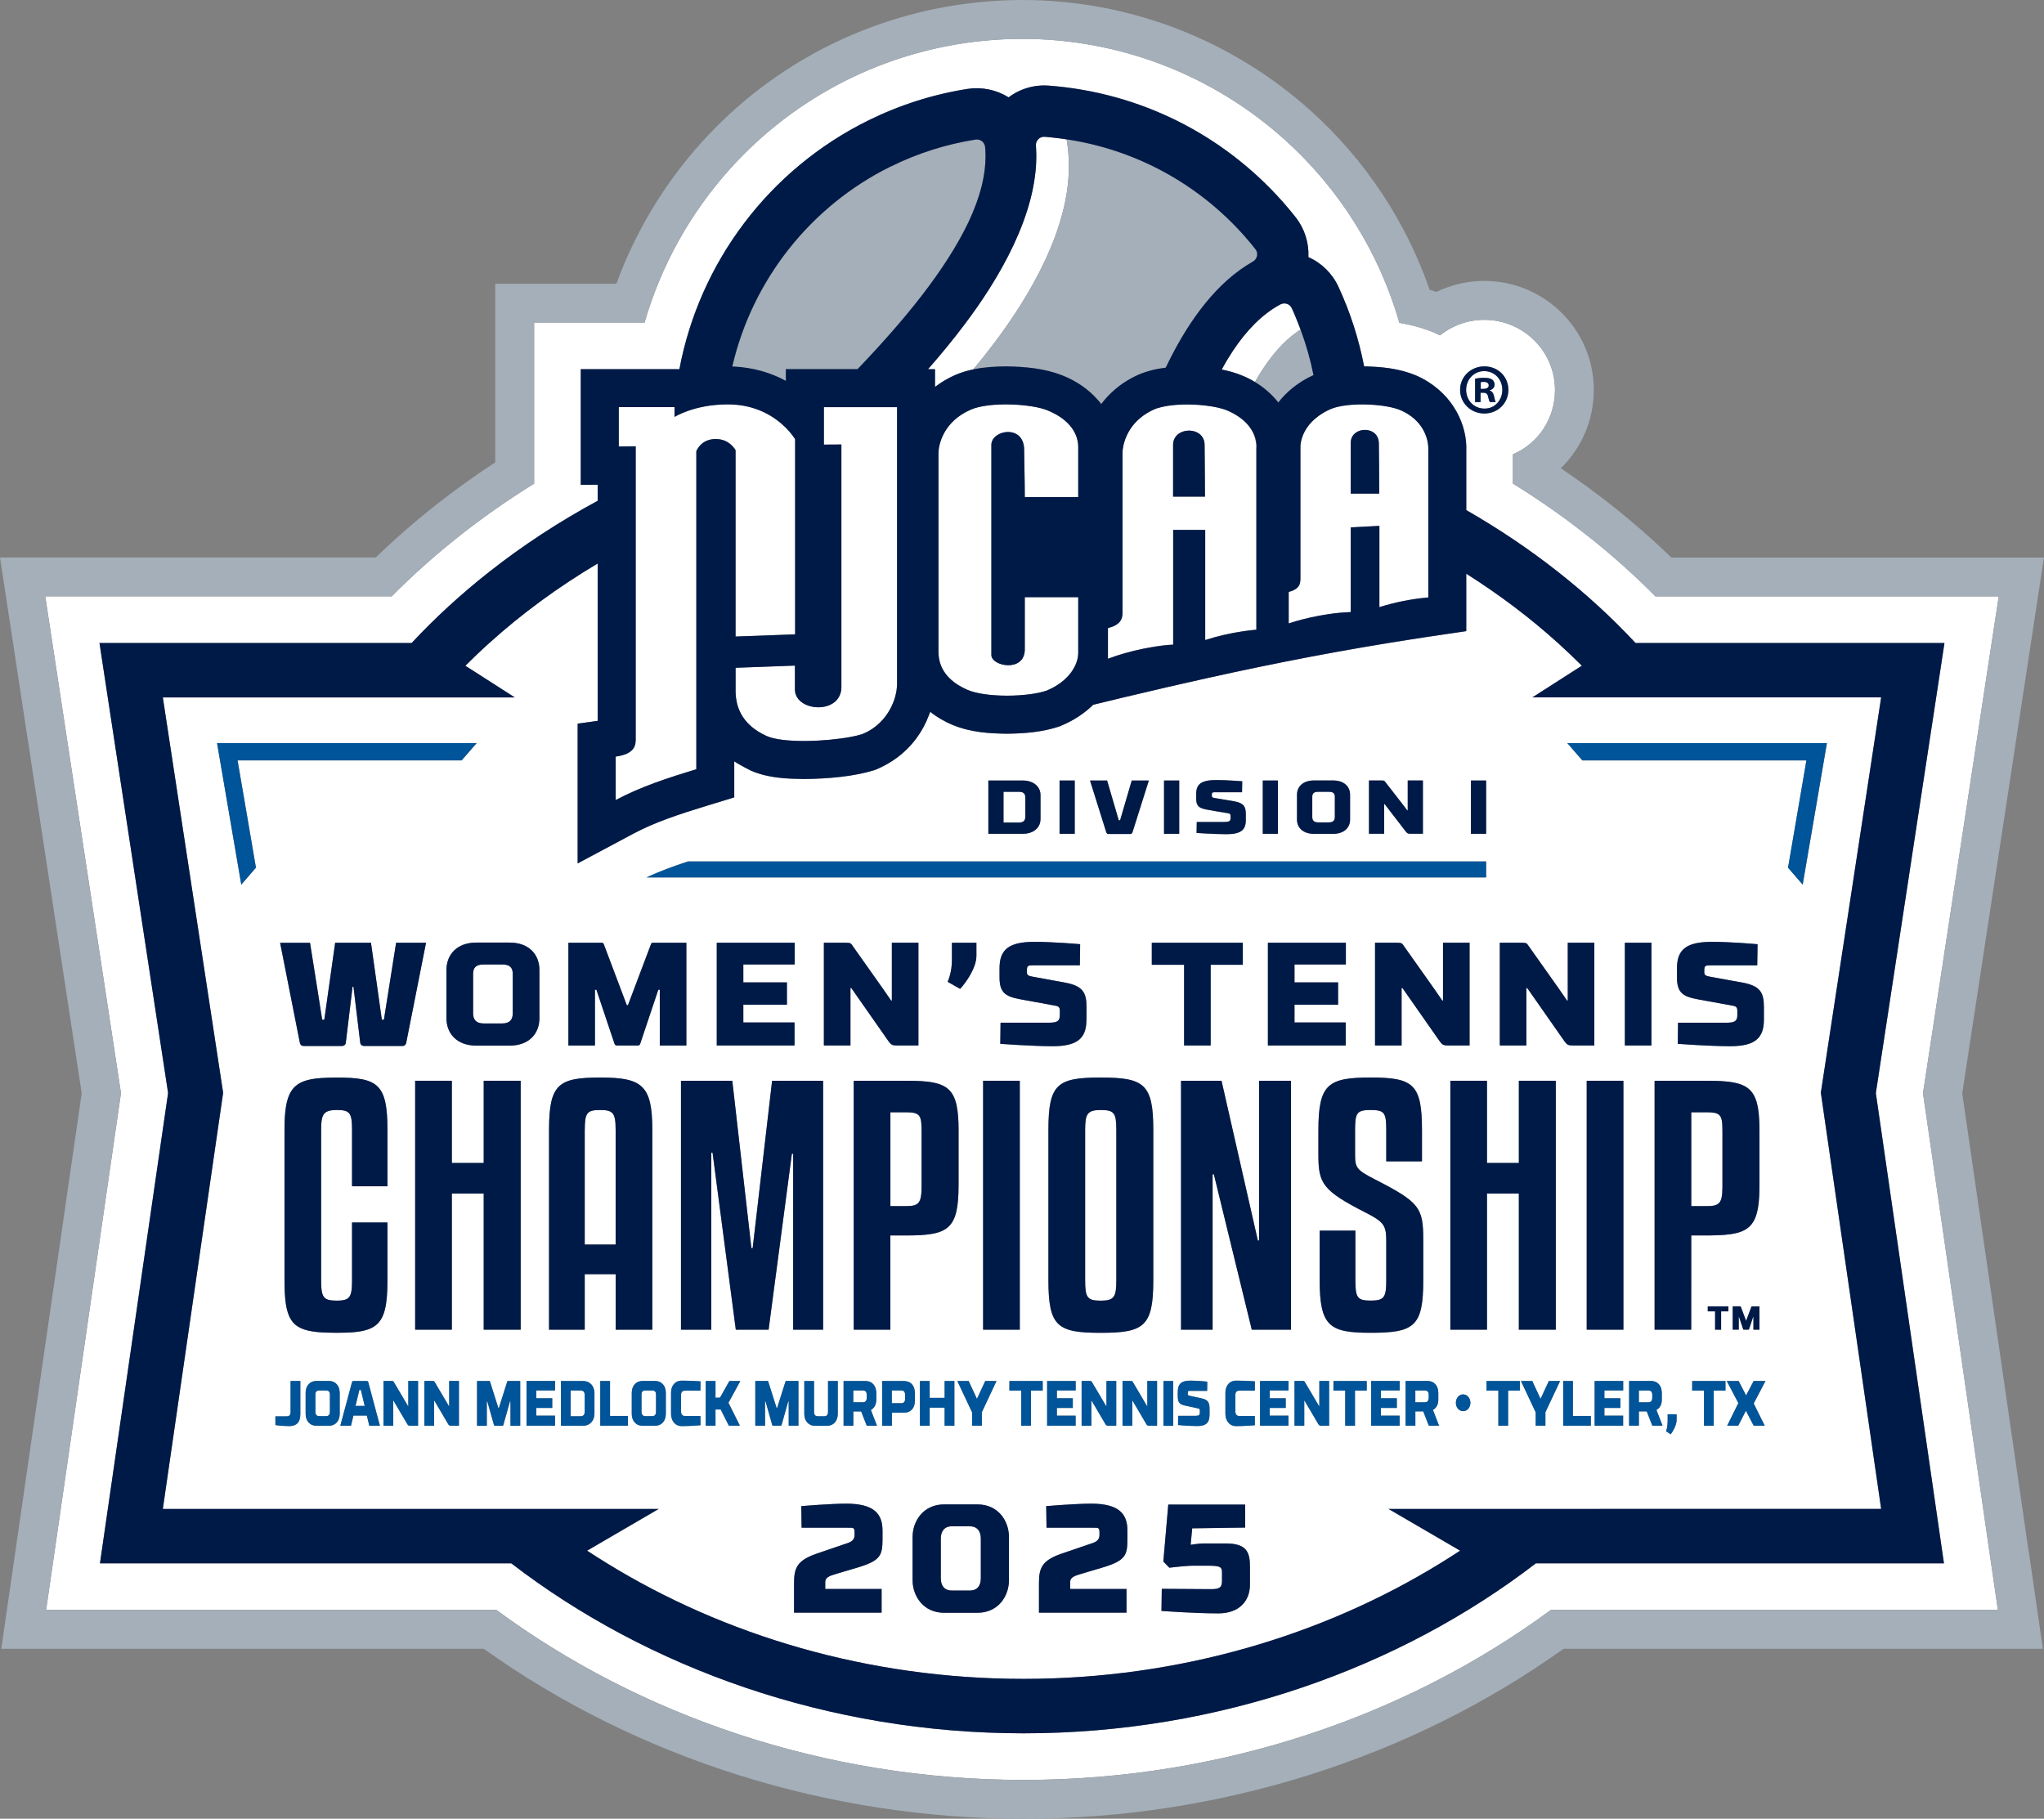 <?xml version="1.0" encoding="UTF-8"?>
<svg id="Layer_2" xmlns="http://www.w3.org/2000/svg" viewBox="0 0 384.01 341.72">
  <rect x="0" y="0" width="384.01" height="341.72" fill="#808080" stroke="none"/>
  <defs>
    <style>
      .cls-1 {
        fill: #001a48;
      }

      .cls-2 {
        fill: #a4afb9;
      }

      .cls-3 {
        fill: #fff;
      }

      .cls-4 {
        fill: #005499;
      }
    </style>
  </defs>
  <g id="PMS_533">
    <g>
      <g>
        <path class="cls-3" d="M278.88,76.77c1.94.03,3.36-1.56,3.36-3.52s-1.43-3.52-3.39-3.52h-.03c-1.94,0-3.39,1.59-3.39,3.52s1.45,3.52,3.44,3.52ZM277.14,71.15c.4-.08.97-.16,1.69-.16.83,0,1.21.13,1.54.35.24.19.43.54.43.94,0,.51-.38.89-.91,1.05v.05c.43.13.67.48.81,1.08.13.67.22.94.32,1.08h-1.1c-.13-.16-.21-.54-.35-1.05-.08-.48-.35-.7-.92-.7h-.48v1.75h-1.02v-4.39Z"/>
        <path class="cls-3" d="M279.69,72.42c0-.4-.3-.67-.94-.67-.27,0-.46.03-.56.05v1.27h.48c.57,0,1.02-.19,1.02-.65Z"/>
        <path class="cls-3" d="M372.2,280.79l-10.92-75.4,10.9-71.5,1.79-11.76,1.54-10.08h-64.49c-3.96-4-8.25-7.84-12.87-11.47-4.43-3.49-9.07-6.73-13.91-9.72v-5.5c4.69-2.02,7.9-6.61,7.9-12.1,0-7.26-5.94-13.17-13.28-13.17-3.15,0-6.05,1.1-8.33,2.92-.37-.18-.74-.37-1.12-.53l-.08-.04-.08-.03c-2.16-.88-4.3-1.41-6.34-1.76-3.79-13.17-11.19-25.08-21.51-34.38-13.58-12.23-31.1-18.97-49.33-18.97-2.46,0-4.95.13-7.38.37-18.33,1.83-35.21,10.37-47.52,24.04-7.55,8.38-13,18.27-16.07,28.89h-20.75v30.27c-4.83,2.99-9.46,6.22-13.88,9.7-4.61,3.64-8.91,7.47-12.87,11.47H8.5l1.54,10.08,1.79,11.76,10.9,71.5-10.92,75.4-1.69,11.68-1.45,10.02h84.58c26.83,19.79,61.62,31.94,99.06,31.94s72.23-12.15,99.06-31.94h83.98l-1.46-10.02-1.69-11.68ZM278.86,68.84h.03c2.53,0,4.49,1.96,4.49,4.41s-1.96,4.44-4.52,4.44-4.55-1.94-4.55-4.44,2.02-4.41,4.55-4.41ZM353.41,293.73h-64.86c-25.65,19.72-59.61,31.94-96.25,31.94s-70.6-12.22-96.25-31.94H18.78l1.69-11.68,11.11-76.69-11.1-72.79-1.79-11.76h58.65c4.38-4.7,9.23-9.16,14.55-13.35,6.34-5,13.17-9.46,20.4-13.37v-3.02l-3.18.03v-21.73h18.53c3.77-20.1,16.87-37.57,35.53-46.76,5.89-2.9,12.15-4.89,18.62-5.91,2.69-.41,5.43.17,7.7,1.59.55-.42,1.14-.78,1.74-1.08,1.81-.89,3.82-1.28,5.83-1.12,17.01,1.3,32.62,9.06,43.96,21.86.83.94,1.64,1.92,2.42,2.9,1.66,2.13,2.5,4.79,2.37,7.46,2.46,1.08,4.48,3.06,5.63,5.54,2.22,4.77,3.84,9.81,4.84,14.99,3.3.06,6.55.39,9.66,1.66,6.5,2.8,9.37,8.55,9.53,13.21v.05s0,12.08,0,12.08c6.07,3.48,11.84,7.35,17.25,11.62,5.32,4.19,10.17,8.65,14.55,13.35h58.04l-1.79,11.76-11.1,72.79,11.11,76.69,1.69,11.68h-11.81Z"/>
        <path class="cls-3" d="M230.56,67.6c-.35.59-.69,1.21-1.03,1.83,1.3.26,2.58.62,3.83,1.13.86.35,1.67.77,2.42,1.22.18-.32.35-.65.54-.96,2.45-4.07,5.04-6.96,7.9-8.82.04-.03.08-.05.13-.08,0,0,0,0,0,0-.2-.53-.4-1.06-.62-1.59-.33-.81-.66-1.62-1.03-2.42-.18-.39-.51-.68-.91-.82-.39-.13-.81-.1-1.18.08-.01,0-.03.01-.04.02-.45.24-.89.5-1.31.77-3.19,2.09-6.03,5.24-8.68,9.64Z"/>
        <path class="cls-3" d="M174.35,69.37h1.31v3.33c1.14-.87,2.44-1.66,3.93-2.3,1.1-.45,2.19-.77,3.27-1,1.32-1.59,2.61-3.21,3.85-4.86,6.58-8.68,14.37-21.61,14.09-33.9-.02-1.51-.17-3-.42-4.45,0,0,0,0-.01,0-.64-.1-1.27-.19-1.91-.26-.72-.09-1.44-.16-2.17-.22-.28-.02-.56.03-.81.15-.15.07-.28.17-.4.29-.32.32-.49.76-.46,1.21.03.47.05.94.06,1.4.26,11.59-7.24,23.98-13.58,32.34-2.14,2.84-4.43,5.61-6.76,8.27Z"/>
        <path class="cls-3" d="M162.83,262.6v-.5c0-.54-.2-.84-.73-.84h-1.8v2.22h1.8c.52,0,.73-.34.73-.88Z"/>
        <path class="cls-3" d="M61.26,261.25h-1.27c-.52,0-.73.25-.73.78v3.2c0,.53.2.84.73.84h1.27c.52,0,.73-.31.73-.84v-3.2c0-.53-.2-.78-.73-.78Z"/>
        <path class="cls-3" d="M309.69,261.25h-1.79v2.22h1.79c.53,0,.73-.34.73-.88v-.5c0-.54-.2-.84-.73-.84Z"/>
        <path class="cls-3" d="M267.69,261.25h-1.79v2.22h1.79c.52,0,.73-.34.73-.88v-.5c0-.54-.2-.84-.73-.84Z"/>
        <path class="cls-3" d="M169.32,261.25h-1.77v2.4h1.77c.52,0,.73-.31.73-.84v-.72c0-.54-.2-.84-.73-.84Z"/>
        <path class="cls-3" d="M122.52,261.25h-1.27c-.52,0-.73.25-.73.78v3.2c0,.53.2.84.73.84h1.27c.52,0,.73-.31.73-.84v-3.2c0-.53-.2-.78-.73-.78Z"/>
        <polygon class="cls-3" points="67.51 261.16 66.79 264.16 68.52 264.16 67.8 261.16 67.51 261.16"/>
        <path class="cls-3" d="M109.06,261.25h-1.84v4.84h1.84c.52,0,.8-.24.8-.94v-2.99c0-.7-.27-.92-.8-.92Z"/>
        <path class="cls-3" d="M322.94,226.05c.5-.5.65-1.4.66-2.97,0-.08,0-.16,0-.25v-10.24c0-1.66-.08-2.59-.59-3.08-.42-.41-1.13-.53-2.34-.53h-2.93v17.64h2.93c1.12,0,1.83-.13,2.27-.57Z"/>
        <path class="cls-3" d="M192.63,153.43v-3.56c0-.83-.42-1.1-1.24-1.1h-2.86v5.77h2.86c.82,0,1.24-.29,1.24-1.12Z"/>
        <path class="cls-3" d="M247.67,154.51h1.98c.82,0,1.13-.37,1.13-1v-3.82c0-.63-.31-.93-1.13-.93h-1.98c-.82,0-1.13.3-1.13.93v3.82c0,.63.31,1,1.13,1Z"/>
        <path class="cls-3" d="M170.21,208.98h-2.93v17.64h2.93c2.45,0,2.93-.59,2.93-3.79v-10.24c0-3.02-.24-3.61-2.93-3.61Z"/>
        <path class="cls-3" d="M206.79,208.56c-2.51,0-2.93.71-2.93,3.73v28.24c0,3.26.42,3.85,2.93,3.85s2.93-.71,2.93-3.85v-28.24c0-3.2-.42-3.73-2.93-3.73Z"/>
        <path class="cls-3" d="M115.66,212.29c0-3.2-.48-3.73-2.93-3.73s-2.87.53-2.87,3.73v21.55h5.81v-21.55Z"/>
        <path class="cls-3" d="M88.89,183.01v7.36c0,1.21.55,1.93,1.99,1.93h3.47c1.43,0,1.99-.72,1.99-1.93v-7.36c0-1.21-.55-1.79-1.99-1.79h-3.47c-1.43,0-1.99.58-1.99,1.79Z"/>
        <path class="cls-3" d="M130.82,131.03v-46.25s.82-2.3,3.63-2.3c.68,0,1.25.13,1.73.33.37.15.67.35.93.55.75.58,1.08,1.22,1.08,1.22v35.01l.63-.02,10.56-.39v-36.67s-.2-.33-.58-.83c-.3-.39-.72-.89-1.28-1.43-1.93-1.89-5.41-4.28-10.77-4.28-.11,0-.22,0-.33,0-6.1.08-9.7,2.36-9.7,2.36v-1.84h-10.47v7.39l3.18-.03v54.87c0,1.06.07,2.9-3.76,3.43v8.15c4.68-2.49,9.75-4.15,15.15-5.79v-13.5Z"/>
        <path class="cls-3" d="M244.56,82.41c-.19.65-.25,1.21-.25,1.6v24.79c0,.18-.01.35-.04.51-.12.82-.59,1.47-2.16,1.89v5.92c1.83-.6,3.71-1.07,5.64-1.43,1.31-.24,2.63-.45,3.97-.57.69-.07,1.37-.1,2.05-.13v-15.91l1.29-.07,3.78-.2.31-.02v.16c0,.86,0,2.76,0,5.03,0,3.3,0,7.35,0,10.08,2.88-.9,5.87-1.51,8.97-1.8.07,0,.15,0,.22-.02v-27.97c0-2.2-1.23-5.5-5.21-7.21-1.33-.57-3.54-.95-5.86-1.06-2.76-.13-5.66.12-7.39.89-.82.37-1.52.78-2.12,1.22-1.93,1.39-2.82,3.01-3.19,4.29ZM253.77,85.6v-2.41c0-1.99,2.16-2.8,3.72-2.21.87.33,1.56,1.1,1.56,2.36,0,.47.02,1.77.04,4.4.01,1.32.02,2.97.03,5.03h-5.36v-7.16Z"/>
        <path class="cls-3" d="M186.25,114.64v-31.05c0-2.83,6.16-3.95,6.16.95,0,.07,0,.15,0,.24,0,1.04.07,3.38.1,6.02,0,.85.02,1.72.02,2.6h10.04v-9.37c0-2.33-1.34-5.08-5.7-6.9-3.17-1.32-11-1.68-14.47-.17-5.26,2.28-6.09,6.72-6.09,8.19v37.16c0,1.47.19,5.04,5.46,7.31,3.47,1.5,11.39,1.36,14.89.13,4.19-1.77,5.91-4.79,5.91-7.12v-10.43h-10.04v9.8c0,4.41-6.28,3.21-6.28,1.07v-8.43Z"/>
        <path class="cls-3" d="M143.39,125.27l-5.21.19v3.79c0,.39-.01,1.01.07,1.77.24,2.1,1.29,5.23,5.74,7.25,3.08,1.4,11.16,1.07,15.82.18.84-.16,1.58-.33,2.15-.52,3.05-1.21,5-3.67,5.92-6.15.1-.25.18-.51.25-.76.26-.89.39-1.76.39-2.56v-51.96h-13.75v7.03l3.29-.02v45.61c0,.76-.2,1.38-.51,1.9-1.56,2.62-6.36,2.35-7.81,0-.26-.43-.42-.92-.42-1.48v-4.49l-5.94.22Z"/>
        <path class="cls-3" d="M232.62,78.23c-.59-.39-1.26-.76-2.04-1.1-1.02-.44-2.53-.77-4.23-.96-2.67-.3-5.77-.26-8.05.27-.6.14-1.14.31-1.6.51-.45.2-.85.43-1.24.66-3.94,2.39-4.61,6.19-4.61,7.53v30.12c0,1.13-.56,2.2-2.73,2.73v5.77c2.13-.8,4.35-1.42,6.62-1.88,1.53-.31,3.08-.57,4.67-.71.33-.03.65-.04.97-.06v-21.56h6.01c0,.88,0,2.7,0,4.94,0,5.21,0,12.66,0,15.76,2.31-.75,4.71-1.31,7.17-1.66.74-.11,1.49-.2,2.24-.27.07,0,.14,0,.21-.02v-34.29c0-1.45-.5-3.06-1.89-4.51-.43-.45-.94-.88-1.54-1.28ZM222.29,93.31h-1.9v-9.72c0-2.22,2.35-3.08,4.09-2.51,1.02.34,1.83,1.17,1.83,2.51,0,.49.02,1.94.04,4.66.01,1.36.02,3.02.03,5.06h-4.09Z"/>
        <g>
          <path class="cls-3" d="M353.41,131.03h-65.51l7.74-4.96,1.54-.98c-1.45-1.46-2.95-2.88-4.49-4.27-5.23-4.74-11-9.09-17.23-13.02v10.79c-2.52.36-4.97.72-7.4,1.09-2.44.37-4.85.75-7.24,1.14-6.51,1.07-12.87,2.22-19.45,3.52-6.18,1.23-12.57,2.6-19.44,4.17-.87.2-1.75.4-2.63.6-2.56.59-5.2,1.21-7.92,1.86-.09.02-.17.04-.26.06-1.88.45-3.79.91-5.75,1.39-1.5,1.5-3.61,2.93-5.91,3.89l-.18.08-.16.06-.15.06c-3.06,1.02-6.38,1.32-9.84,1.35-3.34-.05-6.78-.26-10.11-1.63-.79-.32-1.53-.69-2.22-1.09-.74-.43-1.42-.9-2.05-1.39-.08.24-.18.47-.27.71-1.14,3-3.15,5.87-6.15,8.04-1.11.8-2.36,1.51-3.75,2.09l-.23.09-.13.04-.07.02c-3.59,1.11-8.31,1.59-13.16,1.63-3.23-.06-6.49-.13-9.88-1.55,0,0-2.22-1.11-3.17-1.77v6.77l-3.75,1.15-1.31.4c-5.32,1.61-9.95,3.16-13.87,5.26l-10.49,5.6v-26.26l3.76-.52v-4.4s0-8.94,0-8.94v-11.76s0-4.47,0-4.47c-7.43,4.42-14.27,9.42-20.37,14.95-1.54,1.39-3.04,2.82-4.49,4.27l1.54.98,7.74,4.96H30.59l11.33,74.29-11.33,78.19h93.15l-9.83,5.73-3.62,2.11c1.23.81,2.49,1.6,3.75,2.38,21.96,13.51,49.01,21.71,78.26,21.71s56.29-8.2,78.26-21.71c1.27-.78,2.52-1.57,3.75-2.38l-3.62-2.11-9.83-5.73h92.55l-11.33-78.19,11.33-74.29ZM281.77,177.13h4c1.08,0,1.05.11,1.35.52.16.28,6.37,8.93,7.28,10.34h.14v-10.86h4.99v19.3h-4.08c-.83,0-1.07-.14-1.54-.8l-6.98-9.98h-.17v10.78h-4.99v-19.3ZM276.35,146.65h2.85v10.01h-2.85v-10.01ZM257.2,146.65h2.28c.61,0,.6.06.77.27.09.14,3.63,4.63,4.15,5.36h.08v-5.63h2.85v10.01h-2.33c-.47,0-.61-.07-.88-.41l-3.98-5.17h-.09v5.59h-2.85v-10.01ZM243.67,149.31c0-1.49,1.1-2.67,3.21-2.67h3.55c2.12,0,3.21,1.19,3.21,2.67v4.69c0,1.49-1.09,2.67-3.21,2.67h-3.55c-2.11,0-3.21-1.19-3.21-2.67v-4.69ZM237.24,146.65h2.85v10.01h-2.85v-10.01ZM224.73,149.14c0-1.79.94-2.57,3.73-2.57,2.12,0,4.91.23,4.91.23l-.03,2.06h-4.99c-.58,0-.69.03-.69.5v.19c0,.27.17.34.6.41,0,0,3.16.53,3.52.59,1.89.33,2.26.99,2.26,2.39v1.2c0,1.77-.88,2.62-3.67,2.6-2.12,0-5.57-.23-5.57-.23l.03-2.06h5.17c.88,0,1.18-.14,1.18-.74v-.43c0-.21-.05-.41-.41-.47-.38-.07-2.77-.46-3.02-.5-2.06-.33-3.04-.46-3.04-2.24v-.91ZM218.69,146.65h2.85v10.01h-2.85v-10.01ZM208,146.65l2.19,7.48h.25l2.19-7.48h3.21s-2.79,8.79-3.04,9.62c-.11.36-.25.43-.47.43h-4.04c-.22,0-.38-.07-.47-.43-.25-.83-3.02-9.62-3.02-9.62h3.21ZM199.06,146.65h2.85v10.01h-2.85v-10.01ZM185.68,146.65h6.46c.51,0,.96.07,1.36.2,1.27.4,1.98,1.37,1.98,2.5v4.59c0,1.49-1.21,2.72-3.33,2.72h-6.46v-10.01ZM129.24,161.86h149.96v3H121.45c2.37-1.11,4.96-2.07,7.79-3ZM251.39,184.58v4.19h-8.19v3.34h9.62v4.33h-14.61v-19.3h14.64v4.08h-9.65v3.36h8.19ZM216.39,181.27v-4.14h17.1v4.14h-6.04v15.17h-4.99v-15.17h-6.07ZM223.53,262.25s2.03.44,2.26.49c1.21.28,1.45.83,1.45,2v1.01c0,1.49-.56,2.2-2.35,2.18-1.36,0-3.57-.19-3.57-.19l.02-1.73h3.32c.57,0,.76-.12.76-.62v-.36c0-.18-.03-.35-.26-.4-.24-.06-1.77-.38-1.94-.42-1.32-.28-1.95-.38-1.95-1.88v-.77c0-1.5.61-2.16,2.39-2.16,1.36,0,3.15.19,3.15.19l-.02,1.73h-3.2c-.37,0-.44.02-.44.42v.16c0,.23.11.29.38.35ZM220.41,259.48v8.4h-1.83v-8.4h1.83ZM206.79,250.42c-8.14,0-9.82-1.18-9.82-9.89v-28.24c0-8.64,1.68-9.83,9.82-9.83s9.88,1.18,9.88,9.83v28.24c0,8.7-1.74,9.89-9.88,9.89ZM209.7,259.48v8.4h-1.49c-.3,0-.39-.06-.57-.35l-2.55-4.34h-.06v4.69h-1.83v-8.4h1.46c.39,0,.38.05.49.23.06.12,2.33,3.89,2.66,4.5h.05v-4.73h1.83ZM201.55,262.72v1.82h-3v1.45h3.52v1.88h-5.35v-8.4h5.36v1.78h-3.53v1.46h3ZM179.86,259.48h2.13l1.55,3.36,1.56-3.36h2.11l-2.75,5.87v2.53h-1.83v-2.51l-2.77-5.89ZM174.66,264.48v3.39h-1.83v-8.4h1.83v3.17h2.81v-3.17h1.83v8.4h-1.83v-3.39h-2.81ZM170.21,232.13h-2.93v17.7h-6.88v-46.77h9.82c8.14,0,9.88,1.19,9.88,9.53v10.01c0,8.41-1.86,9.53-9.88,9.53ZM148.77,216.79l-4.37,33.04h-6.17l-4.37-33.27h-.24v33.27h-5.69v-46.77h9.64l3.59,31.44h.24l3.65-31.44h9.58v46.77h-5.63v-33.04h-.24ZM147.84,184.58v4.19h-8.19v3.34h9.62v4.33h-14.61v-19.3h14.64v4.08h-9.65v3.36h8.19ZM151.11,259.48h1.83v5.78c0,.54.2.84.73.84h1.17c.52,0,.73-.3.73-.84v-5.78h1.83v6.17c0,1.25-.7,2.24-2.06,2.24h-2.15c-1.36,0-2.07-1-2.07-2.24v-6.17ZM154.79,196.43v-19.3h4c1.08,0,1.05.11,1.35.52.17.28,6.37,8.93,7.28,10.34h.14v-10.86h4.99v19.3h-4.08c-.83,0-1.08-.14-1.54-.8l-6.98-9.98h-.16v10.78h-4.99ZM158.49,259.48h4.08c1.36,0,2.06.98,2.06,2.23v1.24c0,.9-.34,1.61-1.02,1.96l1.15,2.97h-1.92l-1.05-2.69h-1.48v2.69h-1.83v-8.4ZM178.04,184.47c.11-.3.8-1.76.8-4.14v-3.2h4.6v2.45c0,2.32-2.07,5.16-3.06,6.2l-2.34-1.32ZM184.7,249.83v-46.77h6.89v46.77h-6.89ZM187.94,196.13l.05-3.97h9.07c1.54,0,2.07-.28,2.07-1.43v-.83c0-.41-.08-.8-.72-.91-.66-.14-4.85-.88-5.29-.97-3.61-.63-5.32-.88-5.32-4.33v-1.76c0-3.45,1.65-4.96,6.54-4.96,3.72,0,8.6.44,8.6.44l-.05,3.97h-8.74c-1.02,0-1.21.06-1.21.97v.36c0,.52.3.66,1.05.8,0,0,5.54,1.02,6.18,1.13,3.31.63,3.97,1.9,3.97,4.6v2.32c0,3.42-1.54,5.05-6.42,5.02-3.72,0-9.76-.44-9.76-.44ZM106.78,177.13h6.31c.28,0,.33.25.33.25l4.33,11.47h.22l4.33-11.47s.06-.25.33-.25h6.31v19.3h-4.99v-10.48h-.28l-3.39,10.12s-.08.36-.41.36h-4c-.36,0-.44-.36-.44-.36l-3.39-10.12h-.28v10.48h-4.99v-19.3ZM101.35,182.26v9.04c0,2.87-1.9,5.16-5.62,5.16h-6.23c-3.69,0-5.62-2.29-5.62-5.16v-9.04c0-2.87,1.93-5.16,5.62-5.16h6.23c3.72,0,5.62,2.29,5.62,5.16ZM48.08,163.03l-2.75,3.17-4.55-26.58h0s22.32,0,22.32,0h26.44,0s0,0,0,0l-2.81,3.24h-42.1l1.73,10.08,1.73,10.08h0ZM63.27,208.56c-.82,0-1.4.09-1.84.3-.89.43-1.1,1.4-1.1,3.43v28.24c0,3.26.42,3.85,2.93,3.85.9,0,1.52-.08,1.96-.34.75-.45.92-1.44.92-3.51v-10.83h6.65v10.83c0,4.69-.53,7.18-2.22,8.5-.42.32-.9.58-1.47.77-1.4.48-3.29.62-5.83.62-1.4,0-2.6-.04-3.64-.14-5.02-.49-6.18-2.54-6.18-9.75v-28.24c0-6.89,1.28-9.05,5.85-9.63.3-.04.61-.07.93-.09.9-.07,1.9-.1,3.04-.1,7.72,0,9.52,1.18,9.52,9.83v10.6h-6.65v-10.6c0-3.2-.42-3.73-2.87-3.73ZM68.42,196.52c-.28,0-.66-.11-.75-.61l-1.27-10.53h-.17l-1.27,10.53c-.08.5-.47.61-.74.61h-7.17c-.36,0-.63-.14-.74-.69-.24-1.2-2.5-12.66-3.36-17.02-.2-1.04-.33-1.67-.33-1.67h5.62l1.16,7.32,1.09,6.9.04.22h.39l.91-6.45,1.13-8h6.73l2.04,14.45h.39l2.29-14.45h5.62s-3.39,17.21-3.7,18.69c-.11.55-.39.69-.74.69h-7.17ZM56.42,265.75c0,1.49-.71,2.2-2.06,2.2-1.44,0-2.62-.19-2.62-.19v-1.64h2.13c.52,0,.73-.3.73-.84v-5.79h1.83v6.27ZM63.82,265.64c0,1.25-.7,2.24-2.06,2.24h-2.28c-1.35,0-2.06-1-2.06-2.24v-3.93c0-1.25.71-2.24,2.06-2.24h2.28c1.36,0,2.06,1,2.06,2.24v3.93ZM69.38,267.87l-.46-1.91h-2.52l-.46,1.91h-2s2.02-7.56,2.16-8.06c.08-.32.11-.34.47-.34h2.18c.36,0,.39.01.47.34.13.5,2.15,8.06,2.15,8.06h-1.99ZM78.54,267.87h-1.49c-.3,0-.39-.06-.56-.35l-2.55-4.34h-.06v4.69h-1.83v-8.4h1.46c.39,0,.38.05.49.23.06.12,2.33,3.89,2.66,4.5h.05v-4.73h1.83v8.4ZM86.22,267.87h-1.49c-.3,0-.39-.06-.56-.35l-2.55-4.34h-.06v4.69h-1.83v-8.4h1.46c.39,0,.38.05.49.23.06.12,2.33,3.89,2.66,4.5h.05v-4.73h1.83v8.4ZM97.73,267.87h-1.83v-4.56h-.1l-1.24,4.4s-.03.16-.15.16h-1.46c-.13,0-.16-.16-.16-.16l-1.24-4.4h-.1v4.56h-1.83v-8.4h2.31c.1,0,.12.11.12.11l1.58,4.99h.08l1.58-4.99s.02-.11.12-.11h2.31v8.4ZM97.82,249.83h-6.95v-25.58h-5.99v25.58h-6.89v-46.77h6.89v15.45h5.99v-15.45h6.95v46.77ZM104.28,261.25h-3.53v1.46h3v1.82h-3v1.45h3.52v1.88h-5.35v-8.4h5.36v1.78ZM103.15,249.83v-37.54c0-8.64,1.8-9.83,9.64-9.83s9.76,1.42,9.76,9.83v37.54h-6.88v-10.42h-5.81v10.42h-6.7ZM111.68,265.6c0,1.25-.78,2.28-2.14,2.28h-4.15v-8.4h4.15c1.36,0,2.14,1.02,2.14,2.27v3.85ZM117.97,267.87h-5.19v-8.4h1.83v6.56h3.37v1.83ZM125.09,265.64c0,1.25-.7,2.24-2.06,2.24h-2.28c-1.35,0-2.06-1-2.06-2.24v-3.93c0-1.25.71-2.24,2.06-2.24h2.28c1.36,0,2.06,1,2.06,2.24v3.93ZM128.7,266.05h2.89l.02,1.73s-1.86.17-3.5.17c-1.36,0-2.04-1.09-2.04-2.34v-3.92c0-1.25.68-2.28,2.04-2.28,1.75,0,3.5.13,3.5.13l-.02,1.75h-2.89c-.52,0-.75.28-.75.82v3.08c0,.53.22.86.75.86ZM139,267.87h-2.07l-1.53-3.05h-.98v3.05h-1.83v-8.4h1.83v3.13h.85l1.77-3.13h2.05l-2.23,4.09,2.15,4.31ZM148.08,263.32l-1.24,4.4s-.03.16-.15.16h-1.46c-.13,0-.16-.16-.16-.16l-1.24-4.4h-.1v4.56h-1.83v-8.4h2.31c.1,0,.12.11.12.11l1.58,4.99h.08l1.58-4.99s.02-.11.12-.11h2.31v8.4h-1.83v-4.56h-.1ZM165.8,288.49c0,3.54.03,4.61-4.7,6.03-.32.12-4.55,1.3-5.19,1.59-.52.26-.87.55-.87,1.16v1.28h10.59v4.44h-16.45v-5.45c0-2.84.44-4.32,4.24-5.63l6.03-2.06c.87-.32,1.1-.87,1.1-1.48v-.46c0-.96-.23-.87-1.51-.87h-8.44l-.06-4.06s5.54-.46,8.44-.46c5.31,0,6.82,1.97,6.82,5.08v.9ZM169.81,265.43h-2.26v2.45h-1.83v-8.4h4.08c1.36,0,2.06.92,2.06,2.17v1.59c0,1.25-.7,2.18-2.06,2.18ZM189.55,296.87c0,3.02-2,6.15-5.92,6.15h-6.27c-3.89,0-5.92-3.13-5.92-6.15v-8.06c0-3.02,2.03-6.15,5.92-6.15h6.27c3.92,0,5.92,3.13,5.92,6.15v8.06ZM193.69,267.87h-1.83v-6.6h-2.22v-1.8h6.25v1.8h-2.21v6.6ZM211.82,288.49c0,3.54.03,4.61-4.7,6.03-.32.12-4.55,1.3-5.19,1.59-.52.26-.87.55-.87,1.16v1.28h10.59v4.44h-16.45v-5.45c0-2.84.44-4.32,4.24-5.63l6.03-2.06c.87-.32,1.1-.87,1.1-1.48v-.46c0-.96-.23-.87-1.51-.87h-8.44l-.06-4.06s5.54-.46,8.44-.46c5.31,0,6.82,1.97,6.82,5.08v.9ZM217.38,267.87h-1.49c-.3,0-.39-.06-.56-.35l-2.55-4.34h-.06v4.69h-1.83v-8.4h1.46c.39,0,.38.05.49.23.06.12,2.33,3.89,2.66,4.5h.05v-4.73h1.83v8.4ZM234.82,297.77c0,3.02-2,5.37-5.92,5.37-4.61,0-10.7-.46-10.7-.46l.06-4.15s8.06.06,9.22.06c1.51,0,2.09-.23,2.09-1.51v-1.65c0-1.07-.38-1.25-2.87-1.25h-2.52c-1.42,0-4.5.38-4.5.38l-1.13-1.16c.14-1.51.93-10.7.93-10.7h14.45v4.32l-9.95.14-.29,3.1s1.54-.26,2.41-.26h4.12c3.92,0,4.61,1.54,4.61,4.35v3.42ZM232.84,266.05h2.9l.02,1.73s-1.86.17-3.5.17c-1.36,0-2.04-1.09-2.04-2.34v-3.92c0-1.25.68-2.28,2.04-2.28,1.75,0,3.5.13,3.5.13l-.02,1.75h-2.9c-.52,0-.75.28-.75.82v3.08c0,.53.22.86.75.86ZM242.08,261.25h-3.53v1.46h3v1.82h-3v1.45h3.52v1.88h-5.35v-8.4h5.36v1.78ZM242.54,249.83h-7.36l-7.12-29.19h-.24v29.19h-5.93v-46.77h7.6l6.83,30.02h.24v-30.02h5.99v46.77ZM249.69,267.87h-1.49c-.3,0-.39-.06-.57-.35l-2.55-4.34h-.06v4.69h-1.83v-8.4h1.46c.39,0,.38.05.49.23.06.12,2.33,3.89,2.66,4.5h.05v-4.73h1.83v8.4ZM256.77,261.28h-2.21v6.6h-1.83v-6.6h-2.22v-1.8h6.25v1.8ZM247.93,240.53v-9.29h6.71v9.29c0,3.26.36,3.85,2.87,3.85s2.93-.59,2.93-3.85v-7.04c0-3.14-.24-3.79-3.83-5.62-8.26-4.2-8.92-5.56-8.92-10.95v-4.5c0-8.7,1.62-9.95,9.82-9.95s9.64,1.24,9.64,9.95v5.8h-6.71v-5.8c0-3.32-.3-3.85-2.93-3.85s-2.93.53-2.93,3.85v4.62c0,2.43.36,2.84,3.83,4.62,8.32,4.26,8.98,5.27,8.98,11.37v7.52c0,8.7-1.68,9.89-9.88,9.89-7.72,0-9.58-1.18-9.58-9.89ZM262.96,261.25h-3.53v1.46h3v1.82h-3v1.45h3.52v1.88h-5.35v-8.4h5.36v1.78ZM268.43,267.87l-1.05-2.69h-1.48v2.69h-1.83v-8.4h4.08c1.36,0,2.06.98,2.06,2.23v1.24c0,.9-.34,1.61-1.02,1.96l1.15,2.97h-1.92ZM270.47,195.63l-6.98-9.98h-.17v10.78h-4.99v-19.3h4c1.08,0,1.05.11,1.35.52.17.28,6.37,8.93,7.28,10.34h.14v-10.86h4.99v19.3h-4.08c-.83,0-1.07-.14-1.54-.8ZM272.48,203.06h6.88v15.45h5.99v-15.45h6.95v46.77h-6.95v-25.58h-5.99v25.58h-6.88v-46.77ZM274.88,265.14c-.76,0-1.36-.68-1.36-1.57s.6-1.58,1.36-1.58,1.37.68,1.37,1.58-.63,1.57-1.37,1.57ZM285.54,261.28h-2.21v6.6h-1.83v-6.6h-2.22v-1.8h6.25v1.8ZM290.34,265.34v2.53h-1.83v-2.51l-2.77-5.89h2.13l1.55,3.36,1.56-3.36h2.11l-2.75,5.87ZM298.87,267.87h-5.19v-8.4h1.83v6.56h3.37v1.83ZM304.95,261.25h-3.53v1.46h3v1.82h-3v1.45h3.52v1.88h-5.35v-8.4h5.36v1.78ZM304.99,246.76v3.07h-6.89v-46.77h6.89v43.7ZM310.42,267.87l-1.05-2.69h-1.48v2.69h-1.83v-8.4h4.08c1.36,0,2.06.98,2.06,2.23v1.24c0,.9-.34,1.61-1.02,1.96l1.15,2.97h-1.92ZM305.27,196.43v-19.3h4.99v19.3h-4.99ZM314.99,266.79c0,1.01-.76,2.24-1.12,2.7l-.86-.58c.04-.13.29-.77.29-1.8v-1.39h1.68v1.07ZM317.74,241.46v8.37h-6.88v-46.77h9.82c1.38,0,2.57.04,3.61.14.37.04.72.08,1.06.13,4.17.67,5.21,2.84,5.21,9.26v10.01c0,6.02-.97,8.3-4.46,9.11-1.26.29-2.85.4-4.84.41-.2,0-.38,0-.58,0h-2.93v9.33ZM321.23,183.5s.48.09,1.16.21c.78.14,1.84.34,2.79.51,1.06.19,1.99.36,2.23.4,3.31.63,3.97,1.9,3.97,4.6v2.32c0,3.39-1.52,5.01-6.3,5.02-.04,0-.08,0-.12,0-.03,0-.07,0-.1,0-3.73,0-9.66-.44-9.66-.44l.05-3.97h9.07c.41,0,.74-.02,1.02-.07.76-.14,1.05-.51,1.05-1.36v-.83c0-.41-.08-.8-.72-.91-.07-.01-.18-.04-.31-.06-.4-.08-1.07-.2-1.79-.33-1.37-.25-2.94-.53-3.2-.58-3.61-.63-5.32-.88-5.32-4.33v-1.76c0-3.11,1.36-4.65,5.22-4.92.41-.03.84-.05,1.31-.05.9,0,1.87.03,2.83.07,2.98.12,5.78.38,5.78.38l-.06,3.97h-8.74c-1.02,0-1.21.06-1.21.97v.36c0,.52.3.66,1.05.8ZM329.36,247.45l-.77,2.3s-.02.08-.09.08h-.91c-.08,0-.1-.08-.1-.08l-.77-2.3h-.06v2.38h-1.13v-4.38h1.43c.06,0,.08.05.08.05l.07.2.91,2.41h.05l.98-2.6s.01-.05.07-.05h1.43v4.38h-1.13v-2.38h-.06ZM320.84,246.39v-.94h3.88v.94h-1.37v3.44h-1.13v-3.44h-1.38ZM324.17,261.28h-2.21v6.6h-1.83v-6.6h-2.22v-1.8h6.25v1.8ZM331.54,267.87h-2.07l-1.45-2.78h-.03l-1.43,2.78h-2.07l2.1-4.26-2.18-4.14h2.23l1.39,2.69h.02l1.41-2.69h2.22l-2.21,4.22,2.07,4.17ZM335.92,163.03h0s1.73-10.08,1.73-10.08l1.73-10.08h-42.1l-2.81-3.24h0s1,0,1,0h47.76s-4.55,26.58-4.55,26.58l-2.75-3.17Z"/>
          <path class="cls-3" d="M182.18,286.78h-3.34c-1.51,0-2.09,1.04-2.09,2.32v7.43c0,1.31.58,2.32,2.09,2.32h3.34c1.51,0,2.09-1.01,2.09-2.32v-7.43c0-1.28-.58-2.32-2.09-2.32Z"/>
        </g>
      </g>
      <g>
        <path class="cls-2" d="M381.11,291.43l-1.69-11.68-10.77-74.32,10.74-70.43,1.79-11.76,1.54-10.08,1.28-8.4h-69.99c-3.56-3.44-7.37-6.77-11.35-9.91-3.02-2.38-6.17-4.68-9.43-6.87,3.89-3.78,6.2-9.06,6.2-14.73,0-11.29-9.23-20.47-20.58-20.47-3.12,0-6.21.72-9,2.07-.41-.14-.83-.27-1.25-.39-4.48-12.89-12.13-24.44-22.32-33.62C231.35,7.41,212.1,0,192.06,0c-2.69,0-5.42.14-8.11.41-20.15,2.02-38.69,11.4-52.22,26.42-6.93,7.69-12.37,16.76-15.93,26.48h-22.76v33.56c-3.84,2.51-7.56,5.19-11.1,7.97-3.98,3.13-7.79,6.46-11.35,9.91H0l1.28,8.4,1.54,10.08,1.79,11.76,10.74,70.43-10.76,74.32-1.69,11.69-1.45,10.01-1.21,8.35h90.65c28.84,20.61,64.76,31.94,101.43,31.94s72.58-11.32,101.43-31.94h90.05l-1.21-8.35-1.45-10.01ZM291.36,302.49c-26.83,19.79-61.62,31.94-99.06,31.94s-72.23-12.15-99.06-31.94H8.66l1.45-10.02,1.69-11.68,10.92-75.4-10.9-71.5-1.79-11.76-1.54-10.08h65.1c3.96-4,8.25-7.84,12.87-11.47,4.42-3.48,9.05-6.71,13.88-9.7v-30.27h20.75c3.07-10.62,8.52-20.51,16.07-28.89,12.31-13.67,29.18-22.21,47.52-24.04,2.44-.24,4.92-.37,7.38-.37,18.23,0,35.75,6.74,49.33,18.97,10.33,9.3,17.72,21.21,21.51,34.38,2.04.34,4.18.88,6.34,1.76l.08.03.08.04c.38.16.75.35,1.12.53,2.28-1.82,5.18-2.92,8.33-2.92,7.34,0,13.28,5.91,13.28,13.17,0,5.49-3.21,10.09-7.9,12.1v5.5c4.84,2.99,9.49,6.23,13.91,9.72,4.62,3.64,8.91,7.47,12.87,11.47h64.49l-1.54,10.08-1.79,11.76-10.9,71.5,10.92,75.4,1.69,11.68,1.46,10.02h-83.98Z"/>
        <path class="cls-2" d="M147.64,69.37h13.47c8.76-9.15,16.51-18.54,20.87-27.69,2.18-4.65,3.21-8.77,3.17-12.58,0-.5-.03-1-.08-1.5-.04-.42-.26-.81-.6-1.07-.34-.26-.77-.37-1.19-.3-5.5.87-10.84,2.56-15.86,5.03-15.22,7.49-26.1,21.43-29.84,37.62,4.02.14,7.41,1.25,10.07,2.7v-2.2Z"/>
        <path class="cls-2" d="M236.32,70.82c-.18.31-.36.64-.54.96,1.75,1.06,3.22,2.37,4.38,3.84,1.52-1.98,3.71-3.83,6.61-5.14-.58-2.92-1.39-5.78-2.43-8.56-.04.03-.08.05-.13.08-2.86,1.87-5.44,4.76-7.9,8.82Z"/>
        <path class="cls-2" d="M186.72,64.54c-1.24,1.65-2.53,3.27-3.85,4.86,2.07-.44,4.13-.54,6.14-.56,3.66.05,7.24.38,10.55,1.68h0c2.72,1.06,4.98,2.67,6.66,4.58.24.27.46.54.68.82.18-.24.37-.48.57-.72,1.52-1.83,3.61-3.54,6.33-4.76,1.76-.76,3.5-1.15,5.22-1.36,3.57-7.48,8.54-14.97,15.21-19.23.38-.25.78-.49,1.19-.72.39-.23.66-.61.75-1.05.09-.44-.02-.9-.3-1.26-.68-.86-1.37-1.7-2.06-2.47-8.76-9.88-20.51-16.23-33.42-18.17.25,1.45.39,2.94.42,4.45.28,12.29-7.51,25.23-14.09,33.9Z"/>
      </g>
      <g>
        <path class="cls-4" d="M279.2,161.86h-149.96c-2.82.93-5.42,1.89-7.79,3h157.75v-3Z"/>
        <polygon class="cls-4" points="44.63 142.87 44.63 142.87 61.23 142.87 72.26 142.87 73.19 142.87 85.92 142.87 86.73 142.87 89.54 139.63 89.54 139.62 89.15 139.62 75.33 139.62 75 139.62 63.1 139.62 40.78 139.62 40.78 139.63 45.33 166.21 48.08 163.03 48.08 163.03 46.36 152.95 44.63 142.87"/>
        <polygon class="cls-4" points="343.22 139.62 321.51 139.62 309.61 139.62 309.28 139.62 295.46 139.62 294.46 139.62 294.46 139.63 297.27 142.87 298.69 142.87 311.42 142.87 312.35 142.87 323.38 142.87 339.37 142.87 339.37 142.87 337.65 152.95 335.92 163.03 335.92 163.03 338.67 166.21 343.22 139.63 343.22 139.62"/>
        <path class="cls-4" d="M54.6,265.27c0,.54-.2.84-.73.84h-2.13v1.64s1.18.19,2.62.19c1.35,0,2.06-.71,2.06-2.2v-6.27h-1.83v5.79Z"/>
        <path class="cls-4" d="M61.76,259.47h-2.28c-1.35,0-2.06,1-2.06,2.24v3.93c0,1.25.71,2.24,2.06,2.24h2.28c1.36,0,2.06-1,2.06-2.24v-3.93c0-1.25-.7-2.24-2.06-2.24ZM61.98,265.24c0,.53-.2.84-.73.84h-1.27c-.52,0-.73-.31-.73-.84v-3.2c0-.53.2-.78.73-.78h1.27c.52,0,.73.25.73.78v3.2Z"/>
        <path class="cls-4" d="M68.75,259.48h-2.18c-.36,0-.39.01-.47.34-.14.5-2.16,8.06-2.16,8.06h2l.46-1.91h2.52l.46,1.91h1.99s-2.02-7.56-2.15-8.06c-.08-.32-.11-.34-.47-.34ZM66.79,264.16l.72-3h.29l.72,3h-1.72Z"/>
        <path class="cls-4" d="M76.71,264.2h-.05c-.33-.61-2.6-4.38-2.66-4.5-.11-.18-.1-.23-.49-.23h-1.46v8.4h1.83v-4.69h.06l2.55,4.34c.17.29.26.35.56.35h1.49v-8.4h-1.83v4.73Z"/>
        <path class="cls-4" d="M84.39,264.2h-.05c-.33-.61-2.6-4.38-2.66-4.5-.11-.18-.1-.23-.49-.23h-1.46v8.4h1.83v-4.69h.06l2.55,4.34c.17.29.26.35.56.35h1.49v-8.4h-1.83v4.73Z"/>
        <path class="cls-4" d="M95.3,259.59l-1.58,4.99h-.08l-1.58-4.99s-.02-.11-.12-.11h-2.31v8.4h1.83v-4.56h.1l1.24,4.4s.03.16.16.16h1.46c.12,0,.15-.16.15-.16l1.24-4.4h.1v4.56h1.83v-8.4h-2.31c-.1,0-.12.11-.12.11Z"/>
        <polygon class="cls-4" points="98.92 267.87 104.27 267.87 104.27 265.99 100.75 265.99 100.75 264.54 103.75 264.54 103.75 262.72 100.75 262.72 100.75 261.25 104.28 261.25 104.28 259.48 98.92 259.48 98.92 267.87"/>
        <path class="cls-4" d="M109.54,259.48h-4.15v8.4h4.15c1.36,0,2.14-1.03,2.14-2.28v-3.85c0-1.25-.78-2.27-2.14-2.27ZM109.85,265.16c0,.7-.27.94-.8.94h-1.84v-4.84h1.84c.52,0,.8.23.8.92v2.99Z"/>
        <polygon class="cls-4" points="114.6 259.48 112.77 259.48 112.77 267.87 117.97 267.87 117.97 266.04 114.6 266.04 114.6 259.48"/>
        <path class="cls-4" d="M123.03,259.47h-2.28c-1.35,0-2.06,1-2.06,2.24v3.93c0,1.25.71,2.24,2.06,2.24h2.28c1.36,0,2.06-1,2.06-2.24v-3.93c0-1.25-.7-2.24-2.06-2.24ZM123.25,265.24c0,.53-.2.84-.73.84h-1.27c-.52,0-.73-.31-.73-.84v-3.2c0-.53.2-.78.73-.78h1.27c.52,0,.73.25.73.78v3.2Z"/>
        <path class="cls-4" d="M128.7,261.29h2.89l.02-1.75s-1.75-.13-3.5-.13c-1.36,0-2.04,1.03-2.04,2.28v3.92c0,1.25.68,2.34,2.04,2.34,1.64,0,3.5-.17,3.5-.17l-.02-1.73h-2.89c-.52,0-.75-.34-.75-.86v-3.08c0-.54.22-.82.75-.82Z"/>
        <polygon class="cls-4" points="137.03 259.48 135.26 262.61 134.42 262.61 134.42 259.48 132.59 259.48 132.59 267.87 134.42 267.87 134.42 264.83 135.4 264.83 136.93 267.87 139 267.87 136.85 263.57 139.08 259.48 137.03 259.48"/>
        <path class="cls-4" d="M150,267.87v-8.4h-2.31c-.1,0-.12.11-.12.11l-1.58,4.99h-.08l-1.58-4.99s-.02-.11-.12-.11h-2.31v8.4h1.83v-4.56h.1l1.24,4.4s.03.16.16.16h1.46c.12,0,.15-.16.15-.16l1.24-4.4h.1v4.56h1.83Z"/>
        <path class="cls-4" d="M153.18,267.89h2.15c1.36,0,2.06-1,2.06-2.24v-6.17h-1.83v5.78c0,.54-.2.84-.73.84h-1.17c-.52,0-.73-.3-.73-.84v-5.78h-1.83v6.17c0,1.25.71,2.24,2.07,2.24Z"/>
        <path class="cls-4" d="M160.31,265.19h1.48l1.05,2.69h1.92l-1.15-2.97c.68-.35,1.02-1.06,1.02-1.96v-1.24c0-1.25-.7-2.23-2.06-2.23h-4.08v8.4h1.83v-2.69ZM160.31,261.25h1.8c.52,0,.73.3.73.84v.5c0,.54-.2.88-.73.88h-1.8v-2.22Z"/>
        <path class="cls-4" d="M171.87,261.65c0-1.25-.7-2.17-2.06-2.17h-4.08v8.4h1.83v-2.45h2.26c1.36,0,2.06-.94,2.06-2.18v-1.59ZM170.04,262.81c0,.53-.2.84-.73.84h-1.77v-2.4h1.77c.52,0,.73.3.73.84v.72Z"/>
        <polygon class="cls-4" points="179.3 267.87 179.3 259.48 177.47 259.48 177.47 262.64 174.66 262.64 174.66 259.48 172.83 259.48 172.83 267.87 174.66 267.87 174.66 264.48 177.47 264.48 177.47 267.87 179.3 267.87"/>
        <polygon class="cls-4" points="184.46 267.87 184.46 265.34 187.21 259.48 185.1 259.48 183.54 262.84 181.98 259.48 179.86 259.48 182.63 265.37 182.63 267.87 184.46 267.87"/>
        <polygon class="cls-4" points="195.9 259.48 189.64 259.48 189.64 261.28 191.86 261.28 191.86 267.87 193.69 267.87 193.69 261.28 195.9 261.28 195.9 259.48"/>
        <polygon class="cls-4" points="202.09 261.25 202.09 259.48 196.73 259.48 196.73 267.87 202.08 267.87 202.08 265.99 198.56 265.99 198.56 264.54 201.55 264.54 201.55 262.72 198.56 262.72 198.56 261.25 202.09 261.25"/>
        <path class="cls-4" d="M207.82,264.2c-.33-.61-2.6-4.38-2.66-4.5-.11-.18-.1-.23-.49-.23h-1.46v8.4h1.83v-4.69h.06l2.55,4.34c.17.29.26.35.57.35h1.49v-8.4h-1.83v4.73h-.05Z"/>
        <path class="cls-4" d="M215.55,264.2h-.05c-.33-.61-2.6-4.38-2.66-4.5-.11-.18-.1-.23-.49-.23h-1.46v8.4h1.83v-4.69h.06l2.55,4.34c.17.29.26.35.56.35h1.49v-8.4h-1.83v4.73Z"/>
        <rect class="cls-4" x="218.58" y="259.48" width="1.83" height="8.4"/>
        <path class="cls-4" d="M223.59,261.33h3.2l.02-1.73s-1.79-.19-3.15-.19c-1.79,0-2.39.66-2.39,2.16v.77c0,1.5.62,1.61,1.95,1.88.16.04,1.69.36,1.94.42.23.05.26.22.26.4v.36c0,.5-.19.62-.76.62h-3.32l-.02,1.73s2.21.19,3.57.19c1.79.01,2.35-.7,2.35-2.18v-1.01c0-1.18-.24-1.73-1.45-2-.23-.05-2.26-.49-2.26-.49-.27-.06-.38-.12-.38-.35v-.16c0-.4.07-.42.44-.42Z"/>
        <path class="cls-4" d="M232.84,261.29h2.9l.02-1.75s-1.75-.13-3.5-.13c-1.36,0-2.04,1.03-2.04,2.28v3.92c0,1.25.68,2.34,2.04,2.34,1.64,0,3.5-.17,3.5-.17l-.02-1.73h-2.9c-.52,0-.75-.34-.75-.86v-3.08c0-.54.22-.82.75-.82Z"/>
        <polygon class="cls-4" points="236.73 267.87 242.07 267.87 242.07 265.99 238.55 265.99 238.55 264.54 241.55 264.54 241.55 262.72 238.55 262.72 238.55 261.25 242.08 261.25 242.08 259.48 236.73 259.48 236.73 267.87"/>
        <path class="cls-4" d="M247.87,264.2h-.05c-.33-.61-2.6-4.38-2.66-4.5-.11-.18-.1-.23-.49-.23h-1.46v8.4h1.83v-4.69h.06l2.55,4.34c.17.29.26.35.57.35h1.49v-8.4h-1.83v4.73Z"/>
        <polygon class="cls-4" points="250.52 261.28 252.73 261.28 252.73 267.87 254.56 267.87 254.56 261.28 256.77 261.28 256.77 259.48 250.52 259.48 250.52 261.28"/>
        <polygon class="cls-4" points="257.6 267.87 262.95 267.87 262.95 265.99 259.43 265.99 259.43 264.54 262.42 264.54 262.42 262.72 259.43 262.72 259.43 261.25 262.96 261.25 262.96 259.48 257.6 259.48 257.6 267.87"/>
        <path class="cls-4" d="M270.22,262.94v-1.24c0-1.25-.7-2.23-2.06-2.23h-4.08v8.4h1.83v-2.69h1.48l1.05,2.69h1.92l-1.15-2.97c.68-.35,1.02-1.06,1.02-1.96ZM268.42,262.6c0,.54-.2.88-.73.88h-1.79v-2.22h1.79c.52,0,.73.3.73.84v.5Z"/>
        <path class="cls-4" d="M274.88,261.99c-.76,0-1.36.68-1.36,1.58s.6,1.57,1.36,1.57,1.37-.68,1.37-1.57-.63-1.58-1.37-1.58Z"/>
        <polygon class="cls-4" points="279.28 261.28 281.5 261.28 281.5 267.87 283.33 267.87 283.33 261.28 285.54 261.28 285.54 259.48 279.28 259.48 279.28 261.28"/>
        <polygon class="cls-4" points="289.43 262.84 287.87 259.48 285.75 259.48 288.52 265.37 288.52 267.87 290.34 267.87 290.34 265.34 293.1 259.48 290.99 259.48 289.43 262.84"/>
        <polygon class="cls-4" points="295.5 259.48 293.68 259.48 293.68 267.87 298.87 267.87 298.87 266.04 295.5 266.04 295.5 259.48"/>
        <polygon class="cls-4" points="299.59 267.87 304.94 267.87 304.94 265.99 301.42 265.99 301.42 264.54 304.42 264.54 304.42 262.72 301.42 262.72 301.42 261.25 304.95 261.25 304.95 259.48 299.59 259.48 299.59 267.87"/>
        <path class="cls-4" d="M312.21,262.94v-1.24c0-1.25-.7-2.23-2.06-2.23h-4.08v8.4h1.83v-2.69h1.48l1.05,2.69h1.92l-1.15-2.97c.68-.35,1.02-1.06,1.02-1.96ZM310.41,262.6c0,.54-.2.88-.73.88h-1.79v-2.22h1.79c.53,0,.73.3.73.84v.5Z"/>
        <path class="cls-4" d="M313.3,267.12c0,1.03-.25,1.67-.29,1.8l.86.58c.36-.46,1.12-1.69,1.12-2.7v-1.07h-1.68v1.39Z"/>
        <polygon class="cls-4" points="317.92 261.28 320.14 261.28 320.14 267.87 321.96 267.87 321.96 261.28 324.17 261.28 324.17 259.48 317.92 259.48 317.92 261.28"/>
        <polygon class="cls-4" points="329.46 259.48 328.05 262.17 328.03 262.17 326.64 259.48 324.41 259.48 326.59 263.62 324.49 267.87 326.56 267.87 327.99 265.09 328.02 265.09 329.47 267.87 331.54 267.87 329.47 263.7 331.68 259.48 329.46 259.48"/>
      </g>
      <g>
        <path class="cls-1" d="M76.34,195.83c.3-1.49,3.7-18.69,3.7-18.69h-5.62l-2.29,14.45h-.39l-2.04-14.45h-6.73l-1.13,8-.91,6.45h-.39l-.04-.22-1.09-6.9-1.16-7.32h-5.62s.13.64.33,1.67c.86,4.36,3.12,15.82,3.36,17.02.11.55.39.69.74.69h7.17c.28,0,.66-.11.74-.61l1.27-10.53h.17l1.27,10.53c.08.5.47.61.75.61h7.17c.36,0,.63-.14.74-.69Z"/>
        <path class="cls-1" d="M83.87,182.26v9.04c0,2.87,1.93,5.16,5.62,5.16h6.23c3.72,0,5.62-2.29,5.62-5.16v-9.04c0-2.87-1.9-5.16-5.62-5.16h-6.23c-3.69,0-5.62,2.29-5.62,5.16ZM94.34,181.21c1.43,0,1.99.58,1.99,1.79v7.36c0,1.21-.55,1.93-1.99,1.93h-3.47c-1.43,0-1.99-.72-1.99-1.93v-7.36c0-1.21.55-1.79,1.99-1.79h3.47Z"/>
        <path class="cls-1" d="M111.77,185.96h.28l3.39,10.12s.08.36.44.36h4c.33,0,.41-.36.41-.36l3.39-10.12h.28v10.48h4.99v-19.3h-6.31c-.28,0-.33.25-.33.25l-4.33,11.47h-.22l-4.33-11.47s-.06-.25-.33-.25h-6.31v19.3h4.99v-10.48Z"/>
        <polygon class="cls-1" points="149.3 181.21 149.3 177.13 134.66 177.13 134.66 196.43 149.27 196.43 149.27 192.11 139.65 192.11 139.65 188.77 147.84 188.77 147.84 184.58 139.65 184.58 139.65 181.21 149.3 181.21"/>
        <path class="cls-1" d="M159.78,185.65h.16l6.98,9.98c.47.66.72.8,1.54.8h4.08v-19.3h-4.99v10.86h-.14c-.91-1.41-7.11-10.06-7.28-10.34-.3-.41-.28-.52-1.35-.52h-4v19.3h4.99v-10.78Z"/>
        <path class="cls-1" d="M183.44,179.59v-2.45h-4.6v3.2c0,2.37-.69,3.83-.8,4.14l2.34,1.32c.99-1.05,3.06-3.89,3.06-6.2Z"/>
        <path class="cls-1" d="M204.12,191.55v-2.32c0-2.7-.66-3.97-3.97-4.6-.63-.11-6.18-1.13-6.18-1.13-.74-.14-1.05-.28-1.05-.8v-.36c0-.91.19-.97,1.21-.97h8.74l.05-3.97s-4.88-.44-8.6-.44c-4.88,0-6.54,1.52-6.54,4.96v1.76c0,3.45,1.71,3.69,5.32,4.33.44.08,4.63.83,5.29.97.63.11.72.5.72.91v.83c0,1.16-.52,1.43-2.07,1.43h-9.07l-.05,3.97s6.04.44,9.76.44c4.88.03,6.42-1.6,6.42-5.02Z"/>
        <polygon class="cls-1" points="227.45 196.43 227.45 181.27 233.49 181.27 233.49 177.13 216.39 177.13 216.39 181.27 222.46 181.27 222.46 196.43 227.45 196.43"/>
        <polygon class="cls-1" points="252.85 181.21 252.85 177.13 238.2 177.13 238.2 196.43 252.82 196.43 252.82 192.11 243.2 192.11 243.2 188.77 251.39 188.77 251.39 184.58 243.2 184.58 243.2 181.21 252.85 181.21"/>
        <path class="cls-1" d="M276.09,177.13h-4.99v10.86h-.14c-.91-1.41-7.11-10.06-7.28-10.34-.3-.41-.28-.52-1.35-.52h-4v19.3h4.99v-10.78h.17l6.98,9.98c.47.66.72.8,1.54.8h4.08v-19.3Z"/>
        <path class="cls-1" d="M286.76,185.65h.17l6.98,9.98c.47.66.72.8,1.54.8h4.08v-19.3h-4.99v10.86h-.14c-.91-1.41-7.11-10.06-7.28-10.34-.3-.41-.28-.52-1.35-.52h-4v19.3h4.99v-10.78Z"/>
        <rect class="cls-1" x="305.27" y="177.13" width="4.99" height="19.3"/>
        <path class="cls-1" d="M321.4,181.38h8.74l.06-3.97s-2.8-.25-5.78-.38c-.95-.04-1.92-.07-2.83-.07-.47,0-.9.02-1.31.05-3.86.27-5.22,1.8-5.22,4.92v1.76c0,3.45,1.71,3.69,5.32,4.33.26.05,1.82.33,3.2.58.72.13,1.38.25,1.79.33.13.02.24.05.31.06.63.11.72.5.72.91v.83c0,.85-.29,1.22-1.05,1.36-.27.05-.61.07-1.02.07h-9.07l-.05,3.97s5.93.43,9.66.44c.03,0,.07,0,.1,0,.04,0,.08,0,.12,0,4.78,0,6.3-1.63,6.3-5.02v-2.32c0-2.7-.66-3.97-3.97-4.6-.24-.04-1.16-.21-2.23-.4-.95-.17-2-.37-2.79-.51-.69-.13-1.16-.21-1.16-.21-.74-.14-1.05-.28-1.05-.8v-.36c0-.91.19-.97,1.21-.97Z"/>
        <path class="cls-1" d="M195.48,153.94v-4.59c0-1.13-.71-2.1-1.98-2.5-.4-.13-.85-.2-1.36-.2h-6.46v10.01h6.46c2.12,0,3.33-1.23,3.33-2.72ZM188.53,154.54v-5.77h2.86c.82,0,1.24.27,1.24,1.1v3.56c0,.83-.42,1.12-1.24,1.12h-2.86Z"/>
        <rect class="cls-1" x="199.06" y="146.65" width="2.85" height="10.01"/>
        <path class="cls-1" d="M208.28,156.7h4.04c.22,0,.36-.07.47-.43.25-.83,3.04-9.62,3.04-9.62h-3.21l-2.19,7.48h-.25l-2.19-7.48h-3.21s2.77,8.79,3.02,9.62c.09.36.25.43.47.43Z"/>
        <rect class="cls-1" x="218.69" y="146.65" width="2.85" height="10.01"/>
        <path class="cls-1" d="M227.76,152.3c.25.04,2.64.43,3.02.5.36.06.41.26.41.47v.43c0,.6-.3.74-1.18.74h-5.17l-.03,2.06s3.44.23,5.57.23c2.78.01,3.67-.83,3.67-2.6v-1.2c0-1.4-.38-2.06-2.26-2.39-.36-.06-3.52-.59-3.52-.59-.42-.07-.6-.14-.6-.41v-.19c0-.47.11-.5.69-.5h4.99l.03-2.06s-2.78-.23-4.91-.23c-2.78,0-3.73.79-3.73,2.57v.91c0,1.79.98,1.92,3.04,2.24Z"/>
        <rect class="cls-1" x="237.24" y="146.65" width="2.85" height="10.01"/>
        <path class="cls-1" d="M246.88,156.67h3.55c2.12,0,3.21-1.19,3.21-2.67v-4.69c0-1.49-1.09-2.67-3.21-2.67h-3.55c-2.11,0-3.21,1.19-3.21,2.67v4.69c0,1.49,1.1,2.67,3.21,2.67ZM246.54,149.7c0-.63.31-.93,1.13-.93h1.98c.82,0,1.13.3,1.13.93v3.82c0,.63-.31,1-1.13,1h-1.98c-.82,0-1.13-.37-1.13-1v-3.82Z"/>
        <path class="cls-1" d="M260.04,151.07h.09l3.98,5.17c.27.34.41.41.88.41h2.33v-10.01h-2.85v5.63h-.08c-.52-.73-4.06-5.22-4.15-5.36-.17-.21-.16-.27-.77-.27h-2.28v10.01h2.85v-5.59Z"/>
        <rect class="cls-1" x="276.35" y="146.65" width="2.85" height="10.01"/>
        <polygon class="cls-1" points="323.35 249.83 323.35 246.39 324.72 246.39 324.72 245.45 320.84 245.45 320.84 246.39 322.22 246.39 322.22 249.83 323.35 249.83"/>
        <path class="cls-1" d="M330.55,249.83v-4.38h-1.43c-.06,0-.07.05-.07.05l-.98,2.6h-.05l-.91-2.41-.07-.2s-.01-.05-.08-.05h-1.43v4.38h1.13v-2.38h.06l.77,2.3s.02.08.1.08h.91c.08,0,.09-.08.09-.08l.77-2.3h.06v2.38h1.13Z"/>
        <path class="cls-1" d="M72.79,222.89v-10.6c0-8.64-1.8-9.83-9.52-9.83-1.14,0-2.14.03-3.04.1-.32.03-.64.05-.93.09-4.56.58-5.85,2.74-5.85,9.63v28.24c0,7.21,1.16,9.25,6.18,9.75,1.04.1,2.24.14,3.64.14,2.54,0,4.42-.13,5.83-.62.57-.19,1.05-.45,1.47-.77,1.69-1.31,2.22-3.81,2.22-8.5v-10.83h-6.65v10.83c0,2.06-.17,3.05-.92,3.51-.43.26-1.06.34-1.96.34-2.51,0-2.93-.59-2.93-3.85v-28.24c0-2.03.21-3,1.1-3.43.43-.21,1.01-.3,1.84-.3,2.46,0,2.87.53,2.87,3.73v10.6h6.65Z"/>
        <polygon class="cls-1" points="90.88 218.51 84.89 218.51 84.89 203.06 78 203.06 78 244.58 78 249.83 82.04 249.83 84.89 249.83 84.89 224.25 90.88 224.25 90.88 249.83 97.82 249.83 97.82 203.06 90.88 203.06 90.88 218.51"/>
        <path class="cls-1" d="M109.86,239.41h5.81v10.42h6.88v-37.54c0-8.41-1.92-9.83-9.76-9.83s-9.64,1.18-9.64,9.83v37.54h6.7v-10.42ZM109.86,212.29c0-3.2.42-3.73,2.87-3.73s2.93.53,2.93,3.73v21.55h-5.81v-21.55Z"/>
        <polygon class="cls-1" points="154.64 249.83 154.64 203.06 145.06 203.06 141.41 234.5 141.17 234.5 137.58 203.06 127.94 203.06 127.94 249.83 133.63 249.83 133.63 216.56 133.87 216.56 138.24 249.83 144.4 249.83 148.77 216.79 149.01 216.79 149.01 249.83 154.64 249.83"/>
        <path class="cls-1" d="M180.09,212.59c0-8.35-1.74-9.53-9.88-9.53h-9.82v46.77h6.88v-17.7h2.93c8.02,0,9.88-1.12,9.88-9.53v-10.01ZM173.14,222.83c0,3.2-.48,3.79-2.93,3.79h-2.93v-17.64h2.93c2.69,0,2.93.59,2.93,3.61v10.24Z"/>
        <rect class="cls-1" x="184.7" y="203.06" width="6.89" height="46.77"/>
        <path class="cls-1" d="M216.67,240.53v-28.24c0-8.64-1.74-9.83-9.88-9.83s-9.82,1.18-9.82,9.83v28.24c0,8.7,1.68,9.89,9.82,9.89s9.88-1.18,9.88-9.89ZM209.73,240.53c0,3.14-.36,3.85-2.93,3.85s-2.93-.59-2.93-3.85v-28.24c0-3.02.42-3.73,2.93-3.73s2.93.53,2.93,3.73v28.24Z"/>
        <polygon class="cls-1" points="236.55 233.07 236.31 233.07 229.49 203.06 221.88 203.06 221.88 249.83 227.81 249.83 227.81 220.64 228.05 220.64 235.17 249.83 242.54 249.83 242.54 203.06 236.55 203.06 236.55 233.07"/>
        <path class="cls-1" d="M267.39,240.53v-7.52c0-6.1-.66-7.1-8.98-11.37-3.47-1.78-3.83-2.19-3.83-4.62v-4.62c0-3.32.3-3.85,2.93-3.85s2.93.53,2.93,3.85v5.8h6.71v-5.8c0-8.7-1.68-9.95-9.64-9.95s-9.82,1.24-9.82,9.95v4.5c0,5.39.66,6.75,8.92,10.95,3.59,1.84,3.83,2.49,3.83,5.62v7.04c0,3.26-.36,3.85-2.93,3.85s-2.87-.59-2.87-3.85v-9.29h-6.71v9.29c0,8.7,1.86,9.89,9.58,9.89,8.2,0,9.88-1.18,9.88-9.89Z"/>
        <polygon class="cls-1" points="279.36 224.25 285.35 224.25 285.35 249.83 292.29 249.83 292.29 203.06 285.35 203.06 285.35 218.51 279.36 218.51 279.36 203.06 272.48 203.06 272.48 249.83 279.36 249.83 279.36 224.25"/>
        <polygon class="cls-1" points="298.1 249.83 302.57 249.83 304.99 249.83 304.99 246.76 304.99 203.06 298.1 203.06 298.1 249.83"/>
        <path class="cls-1" d="M321.25,232.12c1.99-.02,3.58-.12,4.84-.41,3.49-.81,4.46-3.09,4.46-9.11v-10.01c0-6.42-1.04-8.6-5.21-9.26-.33-.05-.68-.1-1.06-.13-1.04-.1-2.22-.14-3.61-.14h-9.82v46.77h6.88v-17.7h2.93c.2,0,.38,0,.58,0ZM317.74,225.23v-16.25h2.93c1.21,0,1.92.12,2.34.53.52.5.59,1.42.59,3.08v10.24c0,.09,0,.17,0,.25-.01,1.58-.17,2.48-.66,2.97-.44.44-1.15.57-2.27.57h-2.93v-1.39Z"/>
        <path class="cls-1" d="M278.86,77.69c2.56,0,4.52-1.94,4.52-4.44s-1.96-4.41-4.49-4.41h-.03c-2.53,0-4.55,1.96-4.55,4.41s2.02,4.44,4.55,4.44ZM278.83,69.73h.03c1.97,0,3.39,1.59,3.39,3.52s-1.43,3.55-3.36,3.52c-1.99,0-3.44-1.56-3.44-3.52s1.45-3.52,3.39-3.52Z"/>
        <path class="cls-1" d="M278.16,73.79h.48c.57,0,.83.22.92.7.13.51.21.89.35,1.05h1.1c-.11-.14-.19-.4-.32-1.08-.13-.59-.37-.94-.81-1.08v-.05c.54-.16.91-.54.91-1.05,0-.4-.19-.75-.43-.94-.32-.22-.7-.35-1.54-.35-.73,0-1.29.08-1.69.16v4.39h1.02v-1.75ZM278.19,71.8c.11-.03.29-.05.56-.05.65,0,.94.27.94.67,0,.46-.46.65-1.02.65h-.48v-1.27Z"/>
        <path class="cls-1" d="M259.12,92.75c-.01-2.06-.02-3.71-.03-5.03-.02-2.63-.04-3.93-.04-4.4,0-1.26-.69-2.02-1.56-2.36-1.56-.59-3.72.22-3.72,2.21v9.57h5.36Z"/>
        <path class="cls-1" d="M352.42,205.36l11.1-72.79,1.79-11.76h-58.04c-4.38-4.7-9.23-9.16-14.55-13.35-5.41-4.27-11.19-8.14-17.25-11.62v-12.13c-.16-4.66-3.03-10.41-9.53-13.21-3.11-1.27-6.36-1.6-9.66-1.66-1-5.17-2.62-10.21-4.84-14.99-1.15-2.48-3.17-4.46-5.63-5.54.13-2.67-.71-5.34-2.37-7.46-.78-.99-1.59-1.97-2.42-2.9-11.34-12.8-26.96-20.56-43.96-21.86-2-.16-4.02.22-5.83,1.12-.61.3-1.19.66-1.74,1.08-2.27-1.42-5.01-1.99-7.7-1.59-6.47,1.02-12.73,3.01-18.62,5.91-18.66,9.19-31.75,26.66-35.53,46.76h-18.53v21.73l3.18-.03v3.02c-7.22,3.91-14.06,8.37-20.4,13.37-5.32,4.19-10.17,8.65-14.55,13.35H18.69l1.79,11.76,11.1,72.79-11.11,76.69-1.69,11.68h77.27c25.65,19.72,59.61,31.94,96.25,31.94s70.6-12.22,96.25-31.94h76.66l-1.69-11.68-11.11-76.69ZM249.88,76.91c1.73-.77,4.63-1.02,7.39-.89,2.32.11,4.54.49,5.86,1.06,3.98,1.72,5.21,5.01,5.21,7.21v27.97c-.07,0-.14,0-.22.02-3.1.29-6.09.9-8.97,1.8,0-2.73,0-6.79,0-10.08,0-2.28,0-4.17,0-5.03v-.16l-.31.02-3.78.2-1.29.07v15.91c-.68.03-1.37.07-2.05.13-1.34.12-2.67.32-3.97.57-1.92.36-3.81.83-5.64,1.43v-5.92c1.57-.42,2.05-1.07,2.16-1.89.02-.17.04-.34.04-.51v-24.79c0-.39.06-.95.25-1.6.37-1.28,1.26-2.9,3.19-4.29.6-.43,1.3-.85,2.12-1.22ZM239.25,57.96c.42-.28.87-.54,1.31-.77.01,0,.03-.01.04-.02.37-.18.79-.21,1.18-.08.41.13.74.43.91.82.37.8.71,1.61,1.03,2.42.21.53.42,1.06.62,1.59,0,0,0,0,0,0,1.03,2.78,1.85,5.64,2.43,8.56-2.9,1.31-5.09,3.17-6.61,5.14-1.16-1.46-2.63-2.78-4.38-3.84-.75-.46-1.56-.87-2.42-1.22-1.24-.51-2.52-.87-3.83-1.13.34-.62.67-1.24,1.03-1.83,2.65-4.4,5.49-7.55,8.68-9.64ZM236.05,84.03v34.29c-.07,0-.14,0-.21.02-.75.07-1.5.16-2.24.27-2.46.36-4.86.91-7.17,1.66,0-3.1,0-10.56,0-15.76,0-2.24,0-4.07,0-4.94h-6.01v21.56c-.32.02-.65.03-.97.06-1.58.15-3.14.4-4.67.71-2.27.46-4.49,1.08-6.62,1.88v-5.77c2.17-.53,2.73-1.6,2.73-2.73v-30.12c0-1.34.67-5.14,4.61-7.53.38-.23.79-.46,1.24-.66.46-.21,1-.38,1.6-.51,2.28-.53,5.38-.58,8.05-.27,1.69.19,3.21.52,4.23.96.78.34,1.45.71,2.04,1.1.61.41,1.12.84,1.54,1.28,1.39,1.45,1.89,3.06,1.89,4.51ZM194.68,28.75c0-.46-.03-.93-.06-1.4-.03-.45.13-.89.46-1.21.12-.12.26-.22.4-.29.25-.12.53-.18.81-.15.73.06,1.45.13,2.17.22.64.07,1.28.16,1.91.26,0,0,0,0,.01,0,12.91,1.94,24.66,8.29,33.42,18.17.69.78,1.38,1.61,2.06,2.47.28.36.39.81.3,1.26-.09.44-.36.83-.75,1.05-.41.24-.81.48-1.19.72-6.68,4.26-11.65,11.75-15.21,19.23-1.72.21-3.46.6-5.22,1.36-2.71,1.22-4.8,2.93-6.33,4.76-.2.24-.39.48-.57.72-.21-.28-.44-.56-.68-.82-1.68-1.91-3.94-3.51-6.66-4.58h0c-3.3-1.29-6.89-1.63-10.55-1.68-2.01.02-4.07.13-6.14.56-1.09.23-2.18.54-3.27,1-1.49.64-2.79,1.43-3.93,2.3v-3.33h-1.31c2.33-2.66,4.62-5.43,6.76-8.27,6.34-8.36,13.84-20.76,13.58-32.34ZM192.53,122v-9.8h10.04v10.43c0,2.33-1.73,5.36-5.91,7.12-3.5,1.23-11.42,1.37-14.89-.13-5.26-2.28-5.46-5.84-5.46-7.31v-37.16c0-1.47.83-5.91,6.09-8.19,3.47-1.5,11.3-1.14,14.47.17,4.35,1.82,5.7,4.57,5.7,6.9v9.37h-10.04c0-.88,0-1.76-.02-2.6-.03-2.64-.09-4.97-.1-6.02,0-.09,0-.17,0-.24,0-4.9-6.16-3.78-6.16-.95v39.48c0,2.14,6.28,3.34,6.28-1.07ZM167.42,31.25c5.02-2.47,10.36-4.16,15.86-5.03.42-.06.85.04,1.19.3.34.26.55.65.6,1.07.05.5.08,1.01.08,1.5.05,3.81-.99,7.93-3.17,12.58-4.36,9.14-12.11,18.53-20.87,27.69h-13.47v2.2c-2.65-1.44-6.05-2.56-10.07-2.7,3.75-16.18,14.63-30.13,29.84-37.62ZM149.76,131.03c1.45,2.35,6.25,2.62,7.81,0,.31-.52.51-1.14.51-1.9v-45.61l-3.29.02v-7.03h13.75v51.96c0,.8-.13,1.67-.39,2.56-.07.25-.16.51-.25.76-.93,2.48-2.87,4.94-5.92,6.15-.57.19-1.31.36-2.15.52-4.66.88-12.74,1.22-15.82-.18-4.45-2.02-5.49-5.14-5.74-7.25-.09-.75-.07-1.38-.07-1.77v-3.79l5.21-.19,5.94-.22v4.49c0,.56.16,1.05.42,1.48ZM115.67,142.16c3.83-.53,3.76-2.37,3.76-3.43v-54.87l-3.18.03v-7.39h10.47v1.84s3.6-2.28,9.7-2.36c.11,0,.22,0,.33,0,5.36,0,8.84,2.39,10.77,4.28.55.54.98,1.04,1.28,1.43.38.5.58.83.58.83v36.67l-10.56.39-.63.02v-35.01s-.34-.64-1.08-1.22c-.26-.2-.56-.4-.93-.55-.48-.2-1.05-.33-1.73-.33-2.81,0-3.63,2.3-3.63,2.3v59.75c-5.4,1.64-10.47,3.29-15.15,5.79v-8.15ZM300.42,283.51h-39.55l9.83,5.73,3.62,2.11c-1.23.81-2.49,1.6-3.75,2.38-21.96,13.51-49.01,21.71-78.26,21.71s-56.3-8.2-78.26-21.71c-1.27-.78-2.52-1.57-3.75-2.38l3.62-2.11,9.83-5.73H30.59l11.33-78.19-11.33-74.29h66.12l-7.74-4.96-1.54-.98c1.45-1.46,2.94-2.88,4.49-4.27,6.11-5.52,12.94-10.53,20.37-14.95v4.47s0,10.48,0,10.48v10.22s0,4.4,0,4.4l-3.76.52v26.26l10.49-5.6c3.92-2.1,8.55-3.64,13.87-5.26l1.31-.4,3.75-1.15v-6.77c.95.66,3.17,1.77,3.17,1.77,3.38,1.42,6.65,1.49,9.88,1.55,4.85-.04,9.58-.52,13.16-1.63l.07-.02.13-.04.23-.09c1.39-.58,2.63-1.29,3.75-2.09,3-2.16,5.01-5.04,6.15-8.04.09-.24.2-.47.27-.71.63.5,1.31.96,2.05,1.39.69.4,1.43.77,2.22,1.09,3.33,1.37,6.78,1.59,10.11,1.63,3.46-.03,6.78-.33,9.84-1.35l.15-.06.16-.06.18-.08c2.3-.96,4.41-2.39,5.91-3.89,1.96-.48,3.87-.94,5.75-1.39.09-.02.17-.04.26-.06,2.72-.65,5.35-1.27,7.92-1.86.89-.21,1.76-.41,2.63-.6,6.87-1.57,13.26-2.94,19.44-4.17,6.58-1.31,12.94-2.46,19.45-3.52,2.38-.39,4.79-.77,7.24-1.14,2.43-.37,4.88-.73,7.4-1.09v-10.79c6.22,3.93,11.99,8.29,17.23,13.02,1.54,1.39,3.04,2.82,4.49,4.27l-1.54.98-7.74,4.96h65.51l-11.33,74.29,11.33,78.19h-53Z"/>
        <path class="cls-1" d="M226.31,83.59c0-1.35-.81-2.17-1.83-2.51-1.74-.57-4.09.29-4.09,2.51v9.72h5.99c-.01-2.04-.02-3.7-.03-5.06-.02-2.72-.04-4.16-.04-4.66Z"/>
        <g>
          <path class="cls-1" d="M159.45,289.85c.87-.32,1.1-.87,1.1-1.48v-.46c0-.96-.23-.87-1.51-.87h-8.44l-.06-4.06s5.54-.46,8.44-.46c5.31,0,6.82,1.97,6.82,5.08v.9c0,3.54.03,4.61-4.7,6.03-.32.12-4.55,1.3-5.19,1.59-.52.26-.87.55-.87,1.16v1.28h10.59v4.44h-16.45v-5.45c0-2.84.44-4.32,4.24-5.63l6.03-2.06Z"/>
          <path class="cls-1" d="M171.45,296.87v-8.06c0-3.02,2.03-6.15,5.92-6.15h6.27c3.92,0,5.92,3.13,5.92,6.15v8.06c0,3.02-2,6.15-5.92,6.15h-6.27c-3.89,0-5.92-3.13-5.92-6.15ZM184.27,296.52v-7.43c0-1.28-.58-2.32-2.09-2.32h-3.34c-1.51,0-2.09,1.04-2.09,2.32v7.43c0,1.31.58,2.32,2.09,2.32h3.34c1.51,0,2.09-1.01,2.09-2.32Z"/>
          <path class="cls-1" d="M205.46,289.85c.87-.32,1.1-.87,1.1-1.48v-.46c0-.96-.23-.87-1.51-.87h-8.44l-.06-4.06s5.54-.46,8.44-.46c5.31,0,6.82,1.97,6.82,5.08v.9c0,3.54.03,4.61-4.7,6.03-.32.12-4.55,1.3-5.19,1.59-.52.26-.87.55-.87,1.16v1.28h10.59v4.44h-16.45v-5.45c0-2.84.44-4.32,4.24-5.63l6.03-2.06Z"/>
          <path class="cls-1" d="M219.48,282.69h14.45v4.32l-9.95.14-.29,3.1s1.54-.26,2.41-.26h4.12c3.92,0,4.61,1.54,4.61,4.35v3.42c0,3.02-2,5.37-5.92,5.37-4.61,0-10.7-.46-10.7-.46l.06-4.15s8.06.06,9.22.06c1.51,0,2.09-.23,2.09-1.51v-1.65c0-1.07-.38-1.25-2.87-1.25h-2.52c-1.42,0-4.5.38-4.5.38l-1.13-1.16c.14-1.51.93-10.7.93-10.7Z"/>
        </g>
      </g>
    </g>
  </g>
</svg>